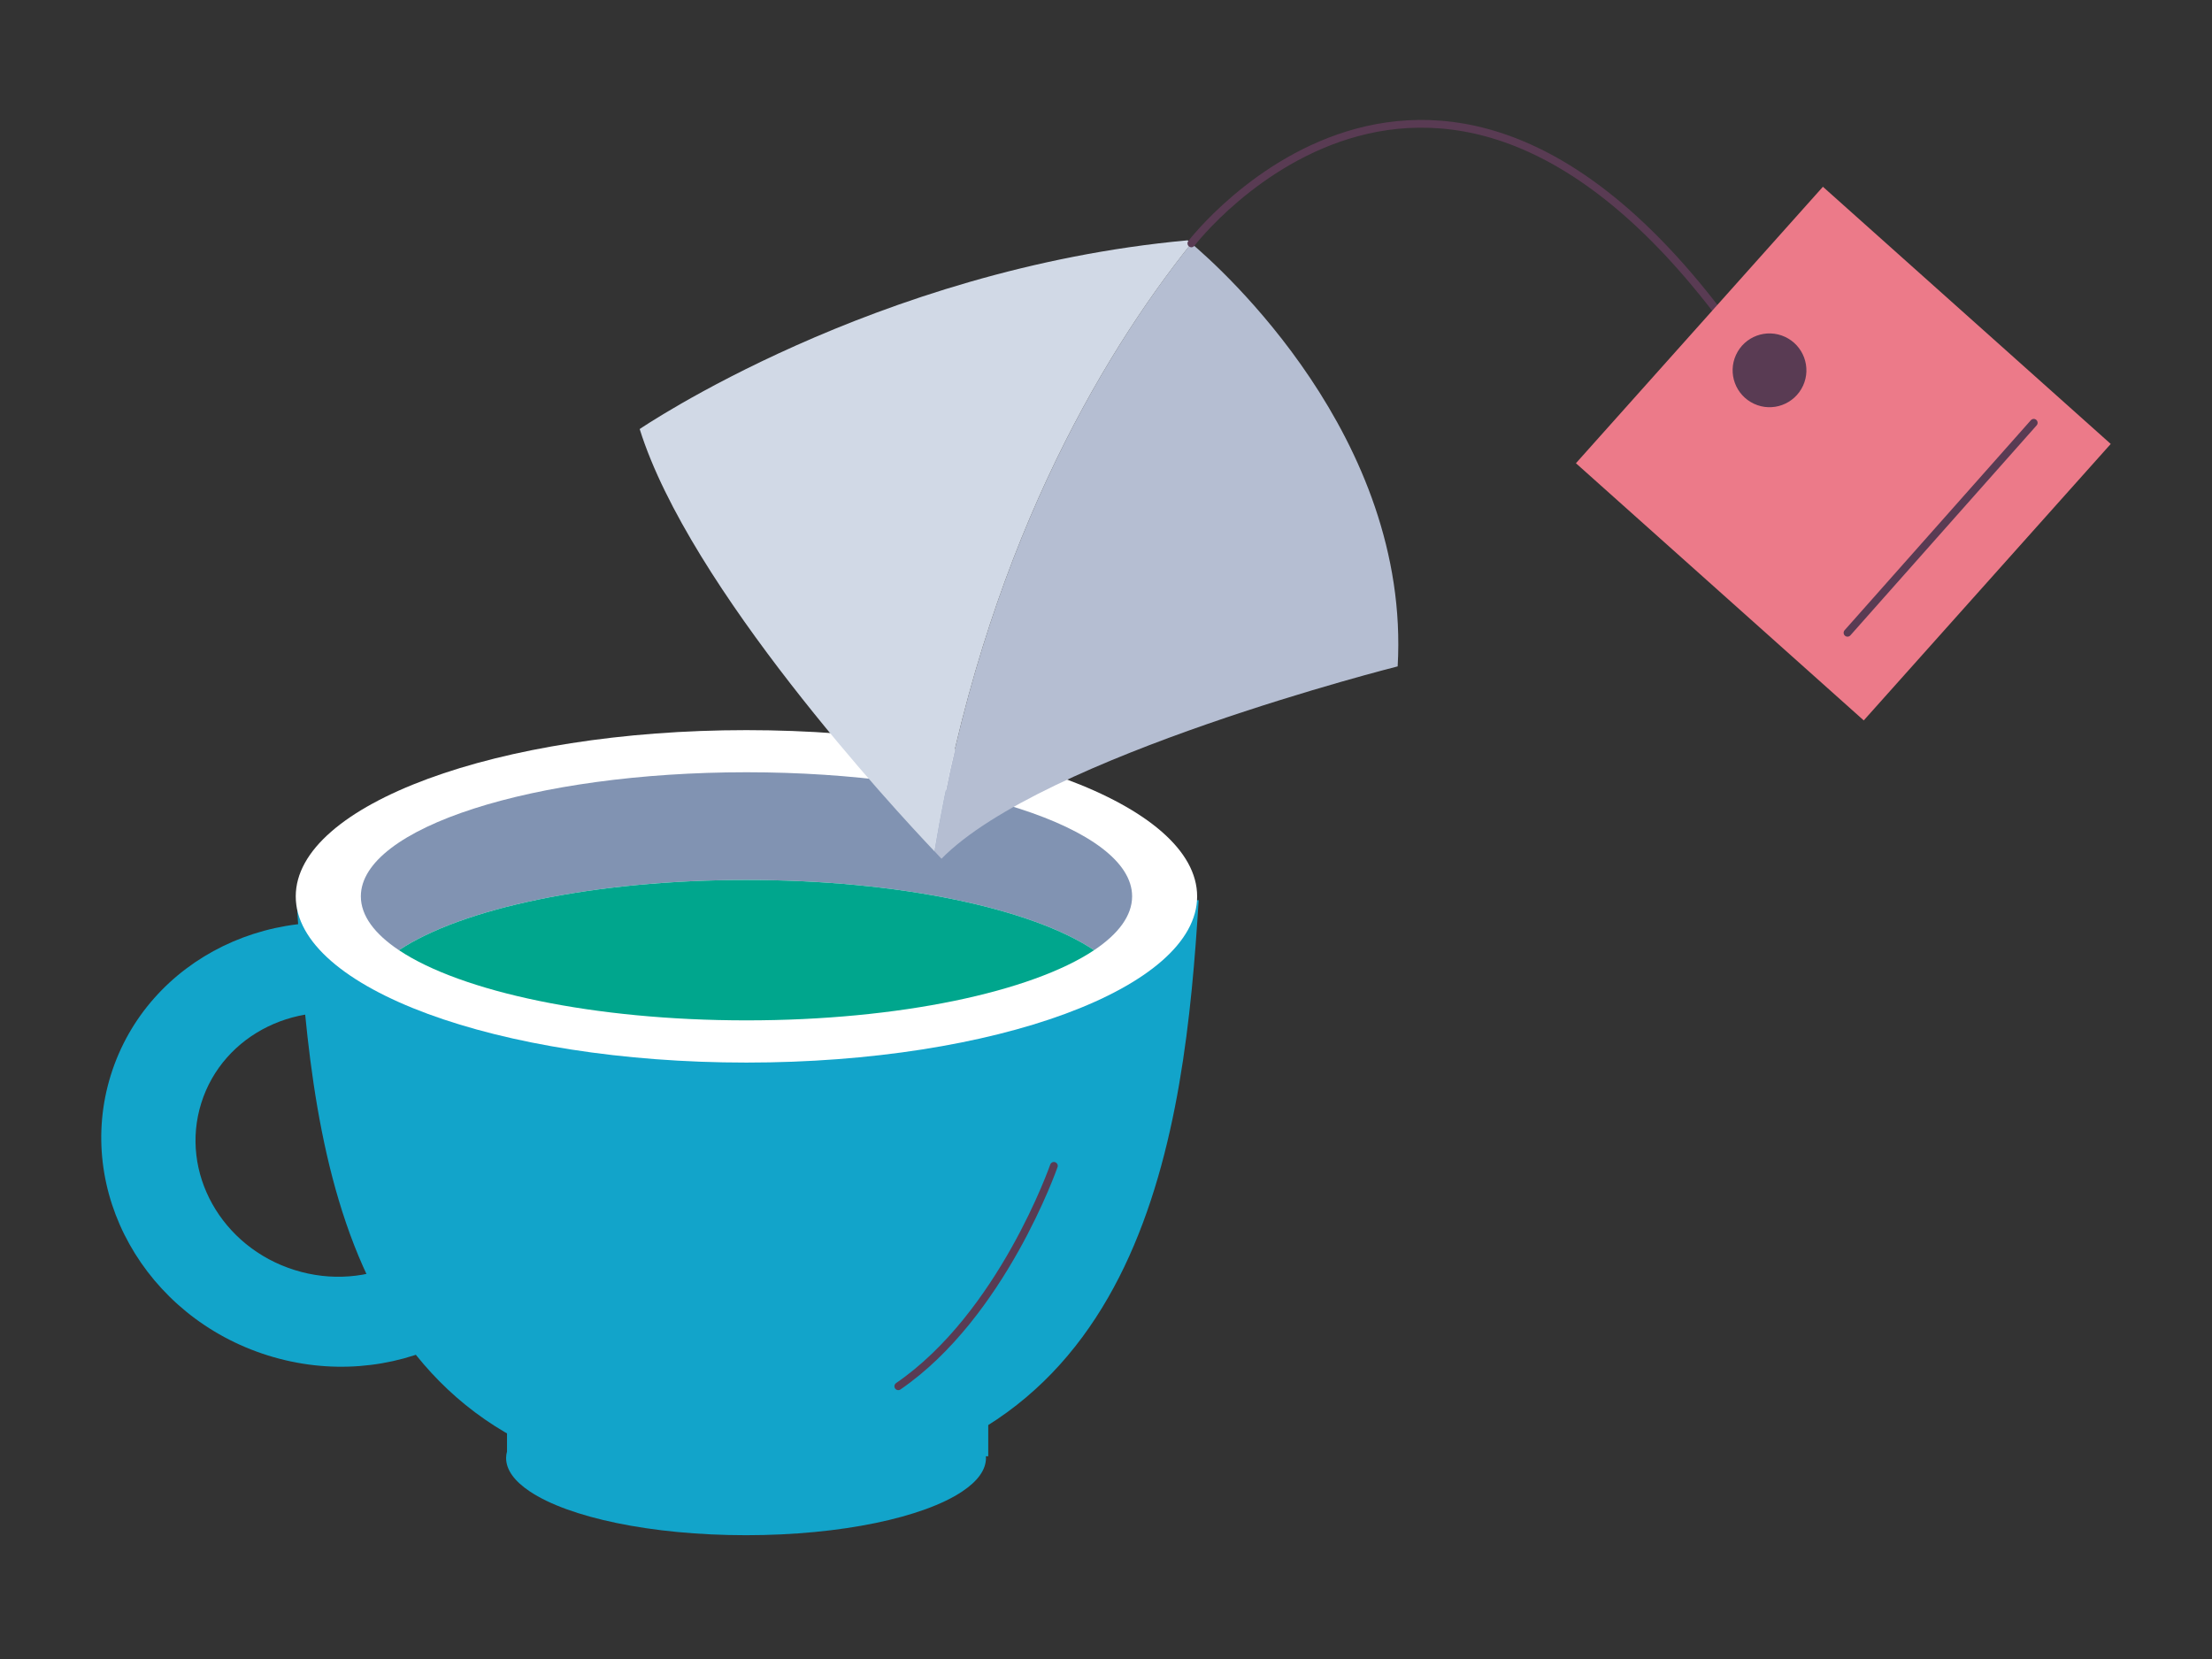 <?xml version="1.0" encoding="utf-8"?>
<!-- Generator: Adobe Illustrator 16.0.0, SVG Export Plug-In . SVG Version: 6.00 Build 0)  -->
<!DOCTYPE svg PUBLIC "-//W3C//DTD SVG 1.1//EN" "http://www.w3.org/Graphics/SVG/1.1/DTD/svg11.dtd">
<svg version="1.1" id="Layer_1" xmlns="http://www.w3.org/2000/svg" xmlns:xlink="http://www.w3.org/1999/xlink" x="0px" y="0px"
	 width="400px" height="300px" viewBox="0 0 400 300" enable-background="new 0 0 400 300" xml:space="preserve">
<rect x="0" y="0" width="400" height="300" fill="#333333" stroke="none"/>
<g>
	<path fill="#12A4CA" d="M91.685,262.475v-21.25h87.021v22.115h-0.433c0.005,0.106,0.021,0.2,0.021,0.306
		c0,2.175-1.543,4.224-4.281,6.05c-7.01,4.697-21.879,7.917-39.111,7.917c-17.207,0-32.087-3.22-39.096-7.917
		c-2.744-1.826-4.286-3.875-4.286-6.05C91.521,263.245,91.584,262.844,91.685,262.475"/>
	<path fill="#12A4CA" d="M48.419,245.099c22.247,6.978,45.656-4.424,52.249-25.462c6.598-21.049-6.086-43.767-28.35-50.755
		c-22.258-6.989-45.656,4.412-52.265,25.482C13.462,215.393,26.15,238.1,48.419,245.099 M53.259,229.655
		c-13.242-4.149-20.796-17.661-16.863-30.181c3.922-12.53,17.835-19.308,31.083-15.139c13.243,4.138,20.791,17.65,16.863,30.181
		C80.405,227.036,66.486,233.813,53.259,229.655"/>
	<path fill="#12A4CA" d="M53.634,162.779h77.595h7.928h77.605c-2.581,41.371-9.273,100.16-71.958,105.544
		c0,0-8.292,0.315-9.617,0.253c-1.313,0.063-12.424-0.253-12.424-0.253C60.078,262.939,56.215,204.15,53.634,162.779"/>
	<path fill="#FFFFFF" d="M216.482,162.094c0,16.584-36.483,30.054-81.501,30.054c-44.997,0-81.5-13.47-81.5-30.054
		c0-16.594,36.503-30.062,81.5-30.062C179.999,132.032,216.482,145.5,216.482,162.094"/>
	<path fill="#8193B2" d="M197.844,171.826c4.409-2.944,6.879-6.249,6.879-9.743c0-12.383-31.221-22.435-69.736-22.435
		c-38.509,0-69.734,10.052-69.734,22.435c0,3.494,2.479,6.799,6.893,9.743c11.264-7.526,35.179-12.699,62.842-12.699
		C162.666,159.127,186.58,164.3,197.844,171.826"/>
	<path fill="#00A68D" d="M197.844,171.826c-11.264-7.526-35.178-12.699-62.857-12.699c-27.663,0-51.578,5.173-62.842,12.699
		c11.264,7.507,35.179,12.689,62.842,12.689C162.666,184.516,186.58,179.333,197.844,171.826"/>
	<path fill="none" stroke="#593B53" stroke-width="1.4" stroke-linecap="round" stroke-linejoin="round" stroke-miterlimit="10" d="
		M190.576,210.821c0,0-9.363,26.972-28.138,39.861"/>
	<path fill="#B5BED2" d="M252.744,120.504c0,0-64.258,16.188-82.494,34.781c0,0-0.449-0.476-1.256-1.341
		c8.898-53.577,29.805-89.088,46.438-109.937C220.631,48.383,255.099,79.081,252.744,120.504"/>
	<path fill="#D1D9E6" d="M214.762,43.459c0,0,0.259,0.211,0.676,0.554c-16.643,20.849-37.545,56.354-46.449,109.942
		c-7.295-7.686-44.326-47.634-53.314-76.368C115.674,77.587,158.147,48.616,214.762,43.459"/>
	<path fill="none" stroke="#593B53" stroke-width="1.4" stroke-linecap="round" stroke-linejoin="round" stroke-miterlimit="10" d="
		M215.438,44.013c0,0,46.306-60.583,101.441,21.055"/>
	<polygon fill="#EC7A89" points="337.025,130.274 381.688,80.279 329.641,33.773 284.978,83.768 	"/>
	
		<line fill="none" stroke="#593B53" stroke-width="1.4" stroke-linecap="round" stroke-linejoin="round" stroke-miterlimit="10" x1="367.766" y1="76.453" x2="334.086" y2="114.429"/>
	<path fill="#593B53" d="M326.045,69.755c1.542-3.336,0.074-7.306-3.267-8.847c-3.352-1.541-7.31-0.09-8.855,3.267
		c-1.537,3.352-0.069,7.305,3.271,8.846C320.531,74.573,324.499,73.101,326.045,69.755"/>
</g>
</svg>
